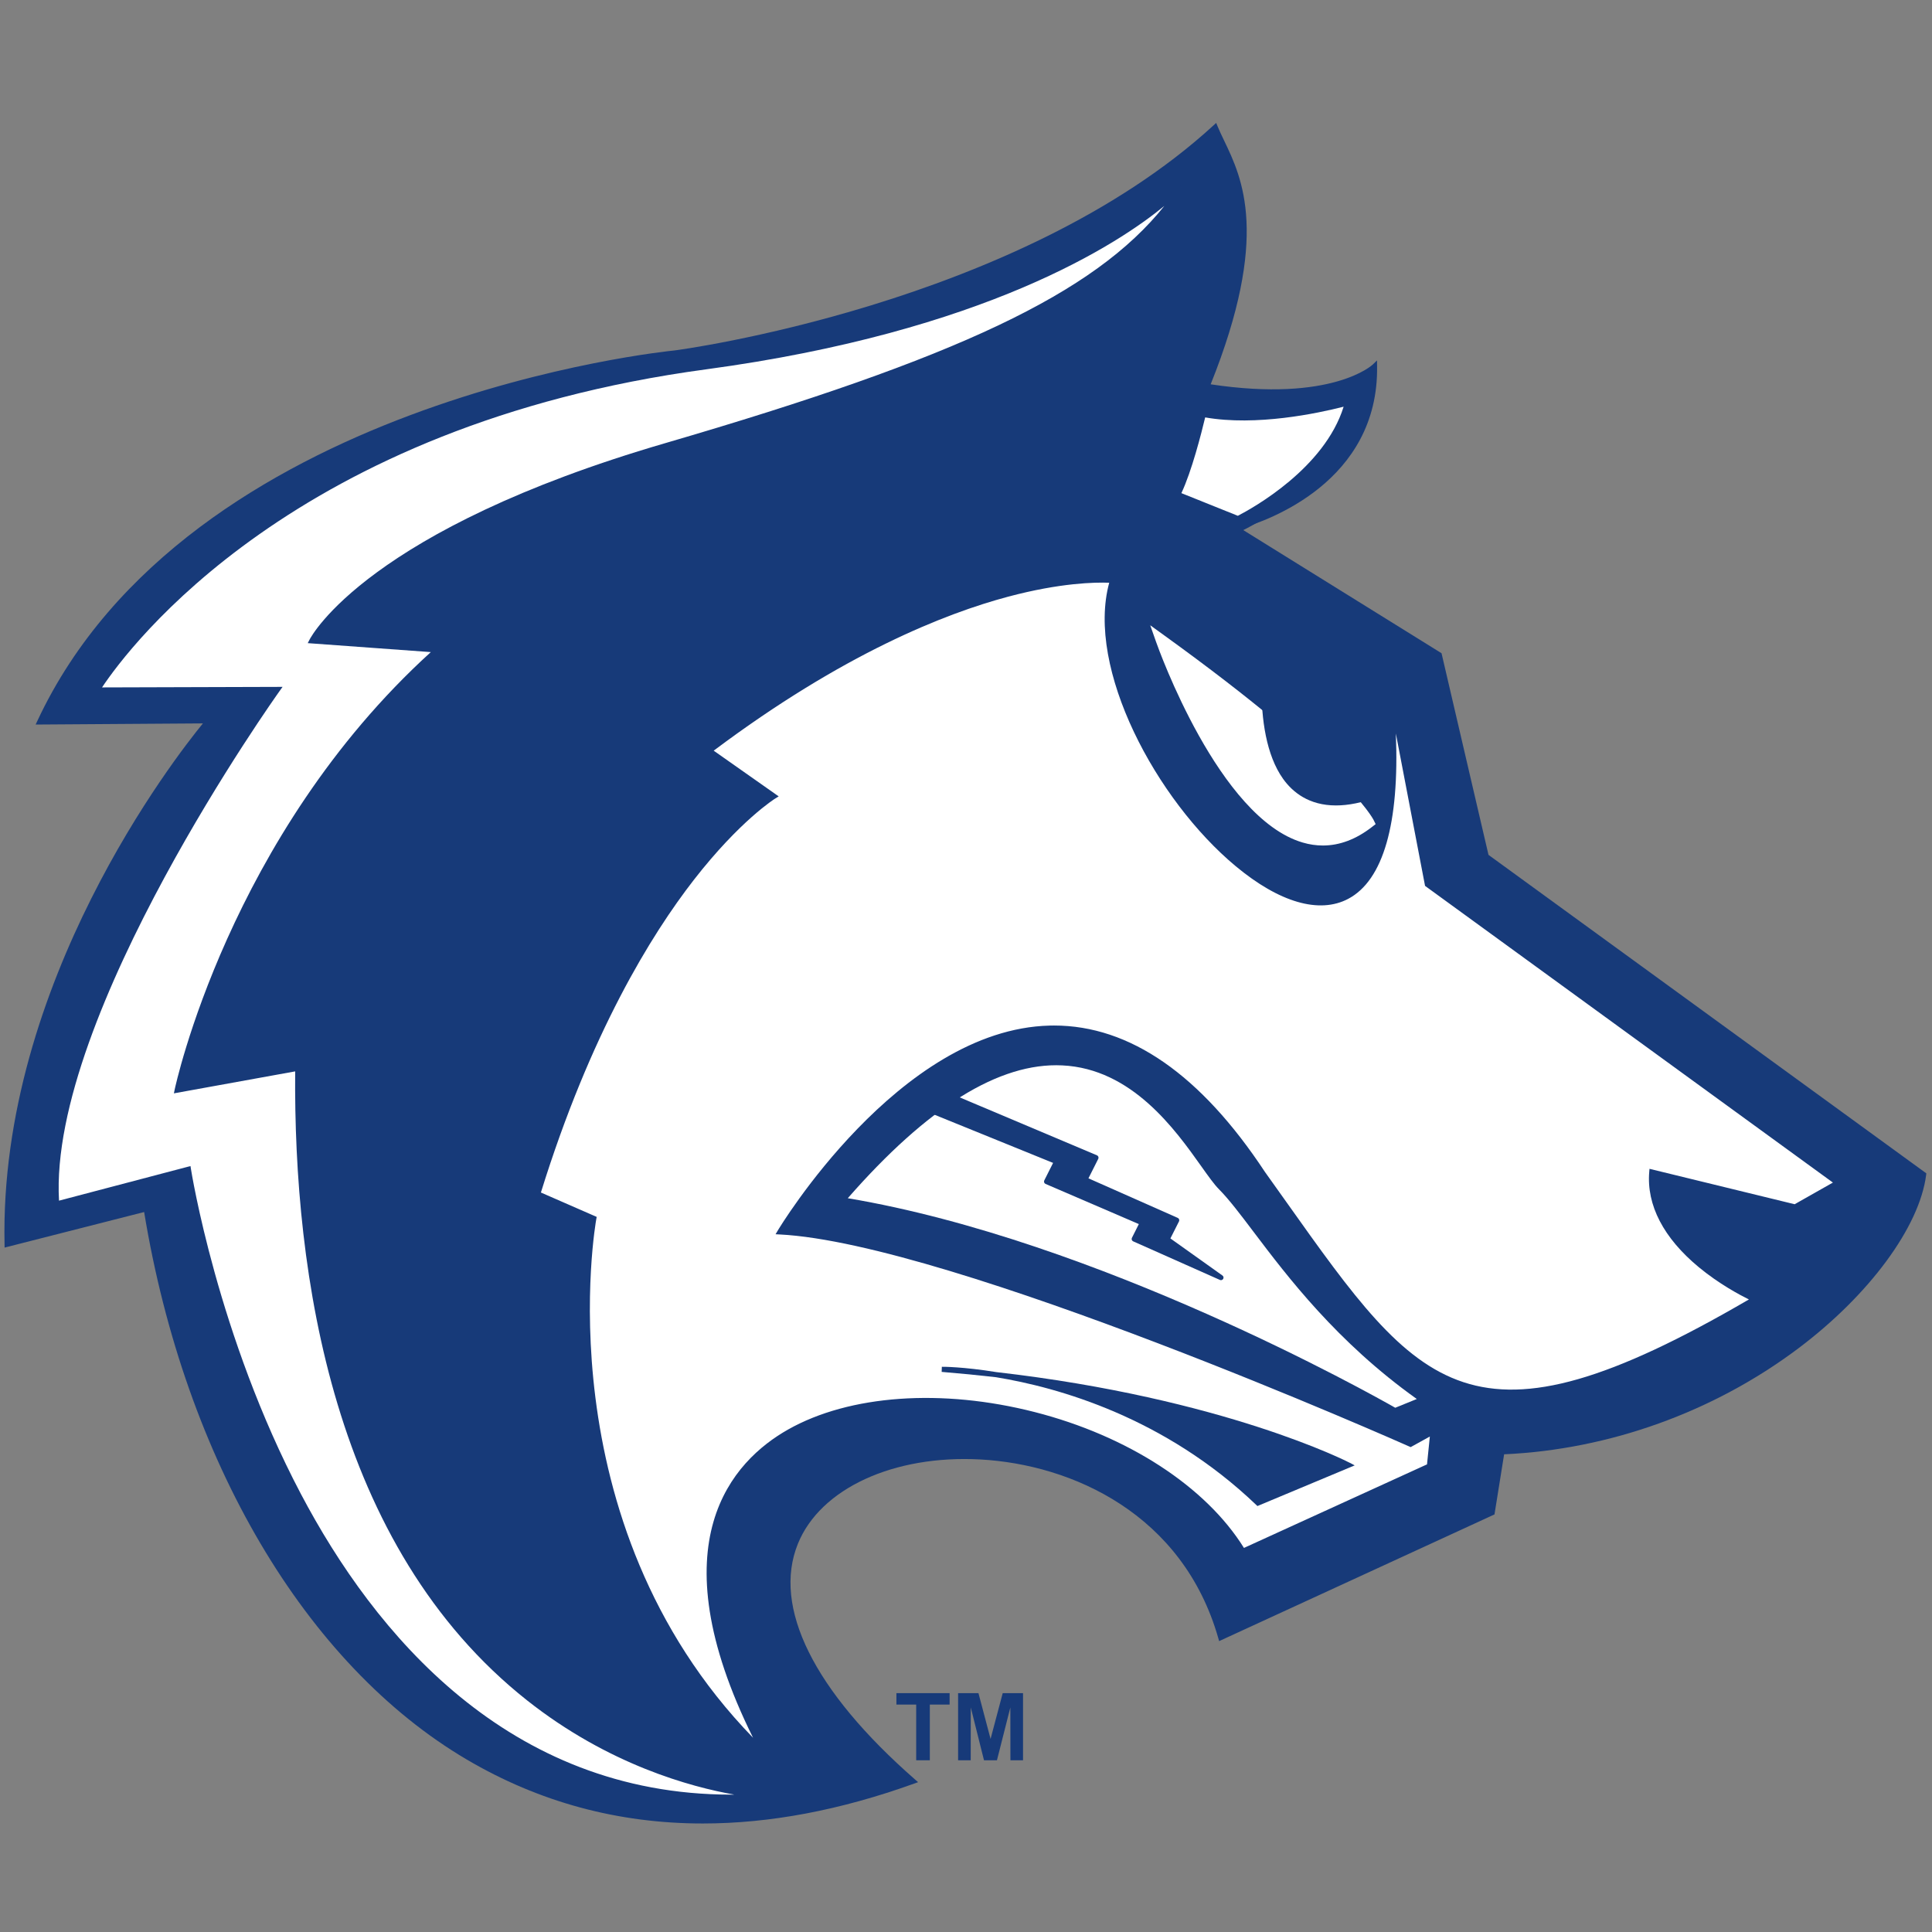 <?xml version="1.0" encoding="UTF-8"?>
<svg width="200px" height="200px" viewBox="0 0 200 200" version="1.1" xmlns="http://www.w3.org/2000/svg" xmlns:xlink="http://www.w3.org/1999/xlink">
    <rect x="0" y="0" width="200" height="200" fill="#808080" stroke="none"/>
    <!-- Generator: Sketch 54.1 (76490) - https://sketchapp.com -->
    <title>colorado-st-pueblo</title>
    <desc>Created with Sketch.</desc>
    <g id="colorado-st-pueblo" stroke="none" stroke-width="1" fill="none" fill-rule="evenodd">
        <g id="colorado-st-pueblo_BGL">
            <g id="colorado-st-pueblo" transform="translate(-1, 12)">
                <g fill-rule="nonzero" id="g10">
                    <g transform="translate(100.503, 88.403) scale(-1, 1) rotate(-180) translate(-100.503, -88.403) translate(0.486, 0.039)">
                        <g id="g12" transform="translate(0.874, 0)">
                            <path d="M198.774,67.18 L153.495,100.117 L148.636,120.98 L127.422,134.157 C127.422,134.157 142.125,137.385 141.933,150.841 C141.933,150.841 137.755,146.708 124.601,148.774 C131.692,166.273 127.088,171.595 125.439,175.595 C105.548,157.361 71.099,152.376 69.423,152.219 C67.751,152.065 19.158,146.998 3.743,114.027 L21.211,114.148 C21.211,114.148 -0.262,89.378 0.373,59.953 L14.773,63.624 C21.094,24.639 48.069,-12.237 94.173,4.373 C54.824,38.821 116.735,51.791 126.013,19.246 L154.112,32.174 L155.121,38.472 C179.582,39.472 197.485,57.016 198.774,67.18" id="path14" fill="#173A79"></path>
                            <path d="M14.987,63.948 L15.033,63.664 C19.19,38.018 31.599,16.863 48.226,7.073 C61.384,-0.675 76.669,-1.55 93.665,4.471 C83.251,13.695 79.024,22.457 81.761,29.177 C84.166,35.081 91.954,38.7 101.154,38.208 C110.768,37.683 122.35,32.516 126.18,19.612 L153.875,32.353 L154.895,38.726 L155.11,38.735 C165.959,39.178 176.745,43.036 185.48,49.599 C192.661,54.995 197.747,61.828 198.493,67.059 L153.262,99.963 L153.239,100.057 L148.405,120.814 L126.735,134.274 L127.365,134.413 C127.507,134.444 141.46,137.662 141.67,150.294 C140.283,149.31 135.509,146.795 124.56,148.514 L124.234,148.565 L124.358,148.872 C130.578,164.219 127.749,170.109 125.878,174.007 C125.686,174.403 125.505,174.783 125.343,175.152 C104.865,156.626 69.787,151.99 69.448,151.958 C68.951,151.912 19.81,147.009 4.159,114.293 L21.789,114.415 L21.409,113.976 C21.196,113.73 0.17,89.13 0.629,60.289 L14.987,63.948 Z M72.401,0 C63.626,0 55.454,2.208 47.96,6.621 C31.261,16.452 18.788,37.627 14.561,63.298 L0.118,59.618 L0.111,59.947 C-0.474,87.012 17.812,110.421 20.647,113.881 L3.329,113.762 L3.506,114.139 C19.085,147.461 68.897,152.434 69.399,152.48 C69.737,152.512 104.945,157.165 125.261,175.788 L125.538,176.042 L125.682,175.695 C125.871,175.235 126.104,174.749 126.351,174.234 C128.249,170.279 131.113,164.317 124.968,148.983 C137.545,147.086 141.707,150.989 141.748,151.029 L142.186,151.456 L142.195,150.845 C142.366,138.902 130.858,134.86 128.075,134.059 L148.867,121.145 L148.892,121.039 L153.728,100.271 L199.053,67.301 L199.035,67.145 C198.351,61.762 193.154,54.709 185.795,49.179 C177.033,42.597 166.228,38.708 155.346,38.219 L154.349,31.993 L154.221,31.935 L125.845,18.88 L125.761,19.174 C122.095,32.03 110.632,37.165 101.125,37.684 C92.151,38.172 84.567,34.676 82.247,28.979 C79.571,22.412 83.868,13.743 94.346,4.571 L94.68,4.278 L94.262,4.127 C86.624,1.375 79.325,0 72.401,0 L72.401,0 Z" id="path16" fill="#173A79"></path>
                            <path d="M144.05,42.642 C144.05,42.642 114.011,60.082 86.719,64.482 C112.107,93.915 122.398,69.606 126.083,65.904 C129.766,62.201 135.127,52.159 147.041,43.858 L144.05,42.642" id="path18" fill="#FFFFFF"></path>
                            <path d="M87.402,64.728 C113.29,60.371 141.744,44.366 144.076,43.036 L146.306,43.943 C138.036,49.837 132.884,56.653 129.448,61.195 C128.06,63.033 126.858,64.621 125.831,65.653 C125.327,66.16 124.736,66.993 123.985,68.049 C121.303,71.823 116.815,78.141 109.603,78.478 C103.075,78.796 95.648,74.158 87.402,64.728 L87.402,64.728 Z M144.022,42.249 L143.871,42.336 C143.571,42.509 113.575,59.794 86.662,64.132 L86.036,64.233 L86.45,64.714 C95.012,74.639 102.804,79.503 109.636,79.187 C117.192,78.832 121.806,72.339 124.563,68.459 C125.265,67.471 125.872,66.617 126.333,66.154 C127.394,65.086 128.608,63.48 130.014,61.622 C133.702,56.745 138.754,50.064 147.243,44.149 L147.778,43.775 L144.022,42.249 L144.022,42.249 Z" id="path20" fill="#173A79"></path>
                            <polyline id="path22" fill="#173A79" points="98.601 75.043 113.095 68.924 111.955 66.658 121.453 62.45 120.461 60.481 126.035 56.511 117.053 60.507 117.894 62.184 107.98 66.451 109.02 68.521 94.308 74.497 98.601 75.043"></polyline>
                            <path d="M117.414,60.636 L123.736,57.824 L120.307,60.265 C120.201,60.342 120.166,60.484 120.224,60.6 L121.09,62.32 L111.847,66.415 C111.781,66.445 111.73,66.5 111.705,66.568 C111.681,66.636 111.685,66.712 111.718,66.776 L112.731,68.791 L98.563,74.771 L95.345,74.362 L109.12,68.767 C109.188,68.739 109.243,68.684 109.268,68.614 C109.295,68.545 109.291,68.469 109.257,68.403 L108.343,66.582 L117.998,62.428 C118.066,62.399 118.117,62.344 118.142,62.276 C118.168,62.207 118.163,62.131 118.131,62.066 L117.414,60.636 Z M126.035,56.246 C125.999,56.246 125.962,56.253 125.926,56.269 L116.944,60.265 C116.879,60.295 116.828,60.349 116.803,60.418 C116.779,60.486 116.783,60.561 116.816,60.626 L117.532,62.051 L107.876,66.207 C107.808,66.237 107.756,66.292 107.731,66.36 C107.706,66.429 107.711,66.504 107.743,66.57 L108.655,68.384 L94.209,74.251 C94.097,74.297 94.03,74.412 94.045,74.531 C94.061,74.651 94.156,74.745 94.275,74.759 L98.567,75.306 C98.616,75.314 98.661,75.306 98.704,75.287 L113.198,69.168 C113.265,69.14 113.317,69.086 113.343,69.015 C113.369,68.948 113.364,68.872 113.332,68.806 L112.316,66.787 L121.559,62.691 C121.626,62.661 121.678,62.607 121.702,62.538 C121.727,62.47 121.722,62.395 121.689,62.329 L120.799,60.565 L126.188,56.726 C126.299,56.648 126.332,56.498 126.265,56.381 C126.216,56.295 126.127,56.246 126.035,56.246 L126.035,56.246 Z" id="path24" fill="#173A79"></path>
                            <path d="M78.587,7.51 C54.842,52.76 114.618,50.795 128.312,28.191 L147.61,37 L147.97,40.529 L145.661,39.255 C145.661,39.255 98.424,60.316 80.374,61.238 C80.374,61.238 105.92,104.371 130.365,67.309 C146.193,45.176 150.386,36.165 181.247,54.274 C181.247,54.274 169.925,59.241 170.632,67.444 L185.46,63.825 L189.865,66.321 L147.4,97.212 L143.569,117.201 C148.084,70.504 109.021,110.204 114.84,128.788 C103.482,131.618 115.233,128.65 115.233,128.65 C115.233,128.65 99.31,130.832 73.074,111.051 L79.773,106.34 C79.773,106.34 65.293,97.496 55.314,65.17 L61.113,62.638 C61.113,62.638 55.029,30.449 78.587,7.51" id="path26" fill="#FFFFFF"></path>
                            <path d="M55.634,65.318 L61.41,62.794 L61.371,62.589 C61.311,62.274 55.785,31.366 77.595,8.876 C67.546,29.126 75.489,37.546 81.228,40.787 C87.586,44.375 97.127,45.052 106.751,42.591 C116.388,40.129 124.465,34.881 128.414,28.526 L147.364,37.176 L147.657,40.057 L145.672,38.962 L145.553,39.015 C145.082,39.226 98.156,60.067 80.36,60.976 L79.927,60.998 L80.148,61.372 C80.271,61.581 92.674,82.221 108.311,82.599 C108.457,82.603 108.605,82.605 108.751,82.605 C116.608,82.605 123.95,77.509 130.583,67.453 C131.339,66.399 132.073,65.365 132.783,64.364 C146.656,44.827 151.89,37.459 180.686,54.249 C179.766,54.702 177.599,55.851 175.507,57.581 C171.85,60.605 170.074,64.023 170.37,67.467 L170.396,67.771 L185.421,64.105 L189.382,66.348 L147.162,97.06 L147.142,97.162 L144.138,112.836 C144.52,103.523 142.839,97.642 139.209,95.721 C136.217,94.138 132.082,95.337 127.564,99.095 C119.33,105.942 112.045,119.552 114.466,128.442 C113.008,128.498 109.408,128.438 104.017,127.003 C97.47,125.26 86.882,121.078 73.521,111.058 L80.251,106.325 L79.91,106.117 C79.874,106.095 76.255,103.841 71.468,97.685 C67.068,92.025 60.758,81.823 55.634,65.318 Z M78.404,7.323 C56,29.139 60.36,59.665 60.82,62.48 L54.995,65.024 L55.064,65.248 C60.23,81.985 66.625,92.317 71.079,98.039 C75.141,103.256 78.306,105.656 79.307,106.347 L72.629,111.043 L72.916,111.261 C86.503,121.504 97.279,125.757 103.924,127.522 C107.966,128.595 110.983,128.909 112.886,128.973 C111.847,129.237 111.134,129.422 110.648,129.559 C110.086,129.697 109.883,129.745 109.849,129.752 L109.859,129.809 C109.597,129.916 109.614,129.978 109.637,130.075 C109.661,130.173 109.678,130.238 109.958,130.206 L109.976,130.26 C110.019,130.246 110.309,130.171 110.753,130.057 C111.497,129.892 112.758,129.578 114.904,129.043 L115.174,128.975 L115.163,128.938 C115.207,128.927 115.253,128.915 115.297,128.904 L115.198,128.39 C115.192,128.391 115.126,128.399 115.002,128.409 C112.541,119.719 119.755,106.271 127.9,99.497 C132.244,95.884 136.176,94.708 138.963,96.186 C141.73,97.649 144.729,102.479 143.309,117.176 L143.827,117.251 L147.638,97.363 L190.349,66.294 L185.499,63.545 L170.873,67.114 C170.494,59.37 181.242,54.562 181.353,54.514 L181.824,54.308 L181.38,54.047 C151.796,36.69 146.502,44.139 132.355,64.06 C131.645,65.061 130.911,66.093 130.151,67.156 C123.617,77.063 116.419,82.079 108.75,82.079 C108.608,82.079 108.467,82.077 108.324,82.075 C94.129,81.732 82.577,64.255 80.828,61.475 C98.584,60.279 143.004,40.719 145.648,39.549 L148.281,41.002 L147.855,36.824 L147.718,36.761 L128.208,27.856 L128.087,28.056 C124.253,34.384 116.228,39.628 106.622,42.083 C97.127,44.51 87.728,43.853 81.486,40.329 C75.774,37.104 67.833,28.569 78.819,7.633 L78.404,7.323 L78.404,7.323 Z" id="path28" fill="#173A79"></path>
                            <path d="M119.845,122.523 C119.845,122.523 129.688,94.54 141.335,103.619 C141.335,103.619 138.704,108.914 119.845,122.523" id="path30" fill="#FFFFFF"></path>
                            <path d="M121.06,120.94 C122.894,116.398 128.24,104.56 134.809,102.634 C136.787,102.054 138.682,102.421 140.577,103.76 C139.612,105.165 135.437,110.415 121.06,120.94 Z M136.586,101.24 C135.892,101.24 135.193,101.342 134.491,101.549 C125.817,104.092 119.573,121.592 119.311,122.335 L118.712,124.039 L120.176,122.981 C138.932,109.446 141.731,104.091 141.841,103.87 L142.046,103.455 L141.682,103.172 C140.033,101.886 138.325,101.24 136.586,101.24 L136.586,101.24 Z" id="path32" fill="#FFFFFF"></path>
                            <path d="M131.112,117.431 C134.924,138.233 123.653,100.074 142.059,107.099" id="path34" fill="#173A79"></path>
                            <path d="M137.941,105.388 C135.147,105.388 133.461,106.748 132.467,108.138 C128.947,113.059 130.458,123.288 131.241,124.229 L132.281,124.47 C132.898,124.182 133.181,124.05 131.952,117.333 C131.938,114.151 132.44,110.501 134.339,108.512 C135.944,106.83 138.442,106.621 141.758,107.887 L142.359,106.311 C140.644,105.656 139.183,105.388 137.941,105.388 L137.941,105.388 Z" id="path36" fill="#173A79"></path>
                            <path d="M139.819,147.779 C139.819,147.779 130.566,144.969 123.805,146.477 C123.805,146.477 122.297,139.715 120.834,137.313 L127.816,134.509 C127.816,134.509 138.258,139.42 139.819,147.779" id="path38" fill="#FFFFFF"></path>
                            <path d="M121.937,137.718 L127.78,135.372 C129.365,136.19 136.748,140.296 138.732,146.666 C136.027,145.976 129.689,144.63 124.399,145.557 C124.007,143.917 123.013,140.004 121.937,137.718 L121.937,137.718 Z M127.84,133.651 L119.68,136.928 L120.162,137.721 C121.54,139.986 123.022,146.583 123.037,146.649 L123.209,147.417 L123.977,147.245 C130.454,145.802 139.499,148.505 139.591,148.533 L140.831,148.909 L140.593,147.635 C138.977,138.978 128.593,134.004 128.151,133.797 L127.84,133.651 L127.84,133.651 Z" id="path40" fill="#173A79"></path>
                            <path d="M121.916,169.397 C121.916,169.397 110.017,155.827 72.692,150.792 C35.364,145.756 15.681,126.765 9.719,117.342 L28.379,117.398 C28.379,117.398 4.103,83.604 5.508,64.141 L19.145,67.729 C19.145,67.729 29.675,-0.621 78.857,2.851 C78.857,2.851 29.705,4.656 30.462,78.172 L17.977,75.911 C17.977,75.911 23.411,102.268 44.869,121.48 L31.913,122.422 C31.913,122.422 37.653,133.62 68.579,142.642 C99.507,151.662 114.799,158.65 121.916,169.397" id="path42" fill="#FFFFFF"></path>
                            <path d="M19.36,68.057 L19.404,67.769 C19.431,67.598 22.134,50.523 30.796,34.099 C38.394,19.693 52.2,2.987 75.337,2.987 C75.444,2.987 75.554,2.988 75.662,2.989 C71.186,3.775 62.634,6.079 54.213,12.737 C34.075,28.66 30.023,56.87 30.196,77.858 L17.642,75.584 L17.72,75.963 C17.774,76.227 23.336,102.246 44.237,121.262 L31.498,122.189 L31.679,122.541 C31.916,123.002 37.824,133.943 68.506,142.893 C98.754,151.715 112.909,158.363 120.17,167.447 C115.463,163.578 101.65,154.434 72.727,150.531 C30.083,144.779 12.997,121.806 10.203,117.606 L28.892,117.662 L28.593,117.244 C28.352,116.909 4.65,83.672 5.749,64.475 L19.36,68.057 Z M75.328,2.462 C51.93,2.462 37.993,19.322 30.325,33.866 C22.244,49.195 19.328,65.084 18.933,67.402 L5.269,63.807 L5.246,64.122 C3.935,82.288 25.107,113.185 27.872,117.133 L9.241,117.079 L9.497,117.483 C11.27,120.285 28.111,145.042 72.656,151.052 C109.427,156.013 121.599,169.435 121.718,169.57 L122.134,169.251 C115.309,158.944 101.314,151.915 68.652,142.39 C41.281,134.405 33.656,124.613 32.361,122.652 L45.505,121.696 L45.044,121.285 C25.29,103.598 19.096,79.55 18.32,76.24 L30.727,78.487 L30.724,78.17 C30.509,57.268 34.466,29.02 54.538,13.149 C66.526,3.671 78.744,3.117 78.866,3.113 L78.875,2.589 C77.67,2.503 76.486,2.462 75.328,2.462 L75.328,2.462 Z" id="path44" fill="#173A79"></path>
                            <path d="M97.142,47.012 C97.142,47.012 115.179,47.211 129.866,33.173 L139.257,37.099 C139.257,37.099 124.555,44.793 97.142,47.012" id="path46" fill="#173A79"></path>
                            <path d="M108.763,45.393 C115.018,43.619 122.875,40.173 129.924,33.483 L138.616,37.118 C136.264,38.233 125.976,42.756 108.763,45.393 Z M129.808,32.862 L129.683,32.981 C120.201,42.044 109.215,45.141 102.74,46.199 C100.93,46.407 99.056,46.591 97.121,46.749 L97.139,47.277 C97.186,47.285 99.367,47.283 102.782,46.727 C126.367,44.024 139.242,37.405 139.38,37.333 L139.879,37.072 L129.808,32.862 L129.808,32.862 Z" id="path48" fill="#173A79"></path>
                            <polyline id="path50" fill="#173A79" points="94.484 6.544 94.484 12.31 92.436 12.31 92.436 13.494 97.943 13.494 97.943 12.31 95.895 12.31 95.895 6.544 94.484 6.544"></polyline>
                            <polyline id="path52" fill="#173A79" points="98.822 6.544 98.822 13.494 100.929 13.494 102.183 8.753 103.44 13.494 105.543 13.494 105.543 6.544 104.239 6.544 104.231 12.014 102.844 6.544 101.503 6.544 100.134 12.014 100.128 6.544 98.822 6.544"></polyline>
                        </g>
                    </g>
                </g>
            </g>
        </g>
    </g>
</svg>